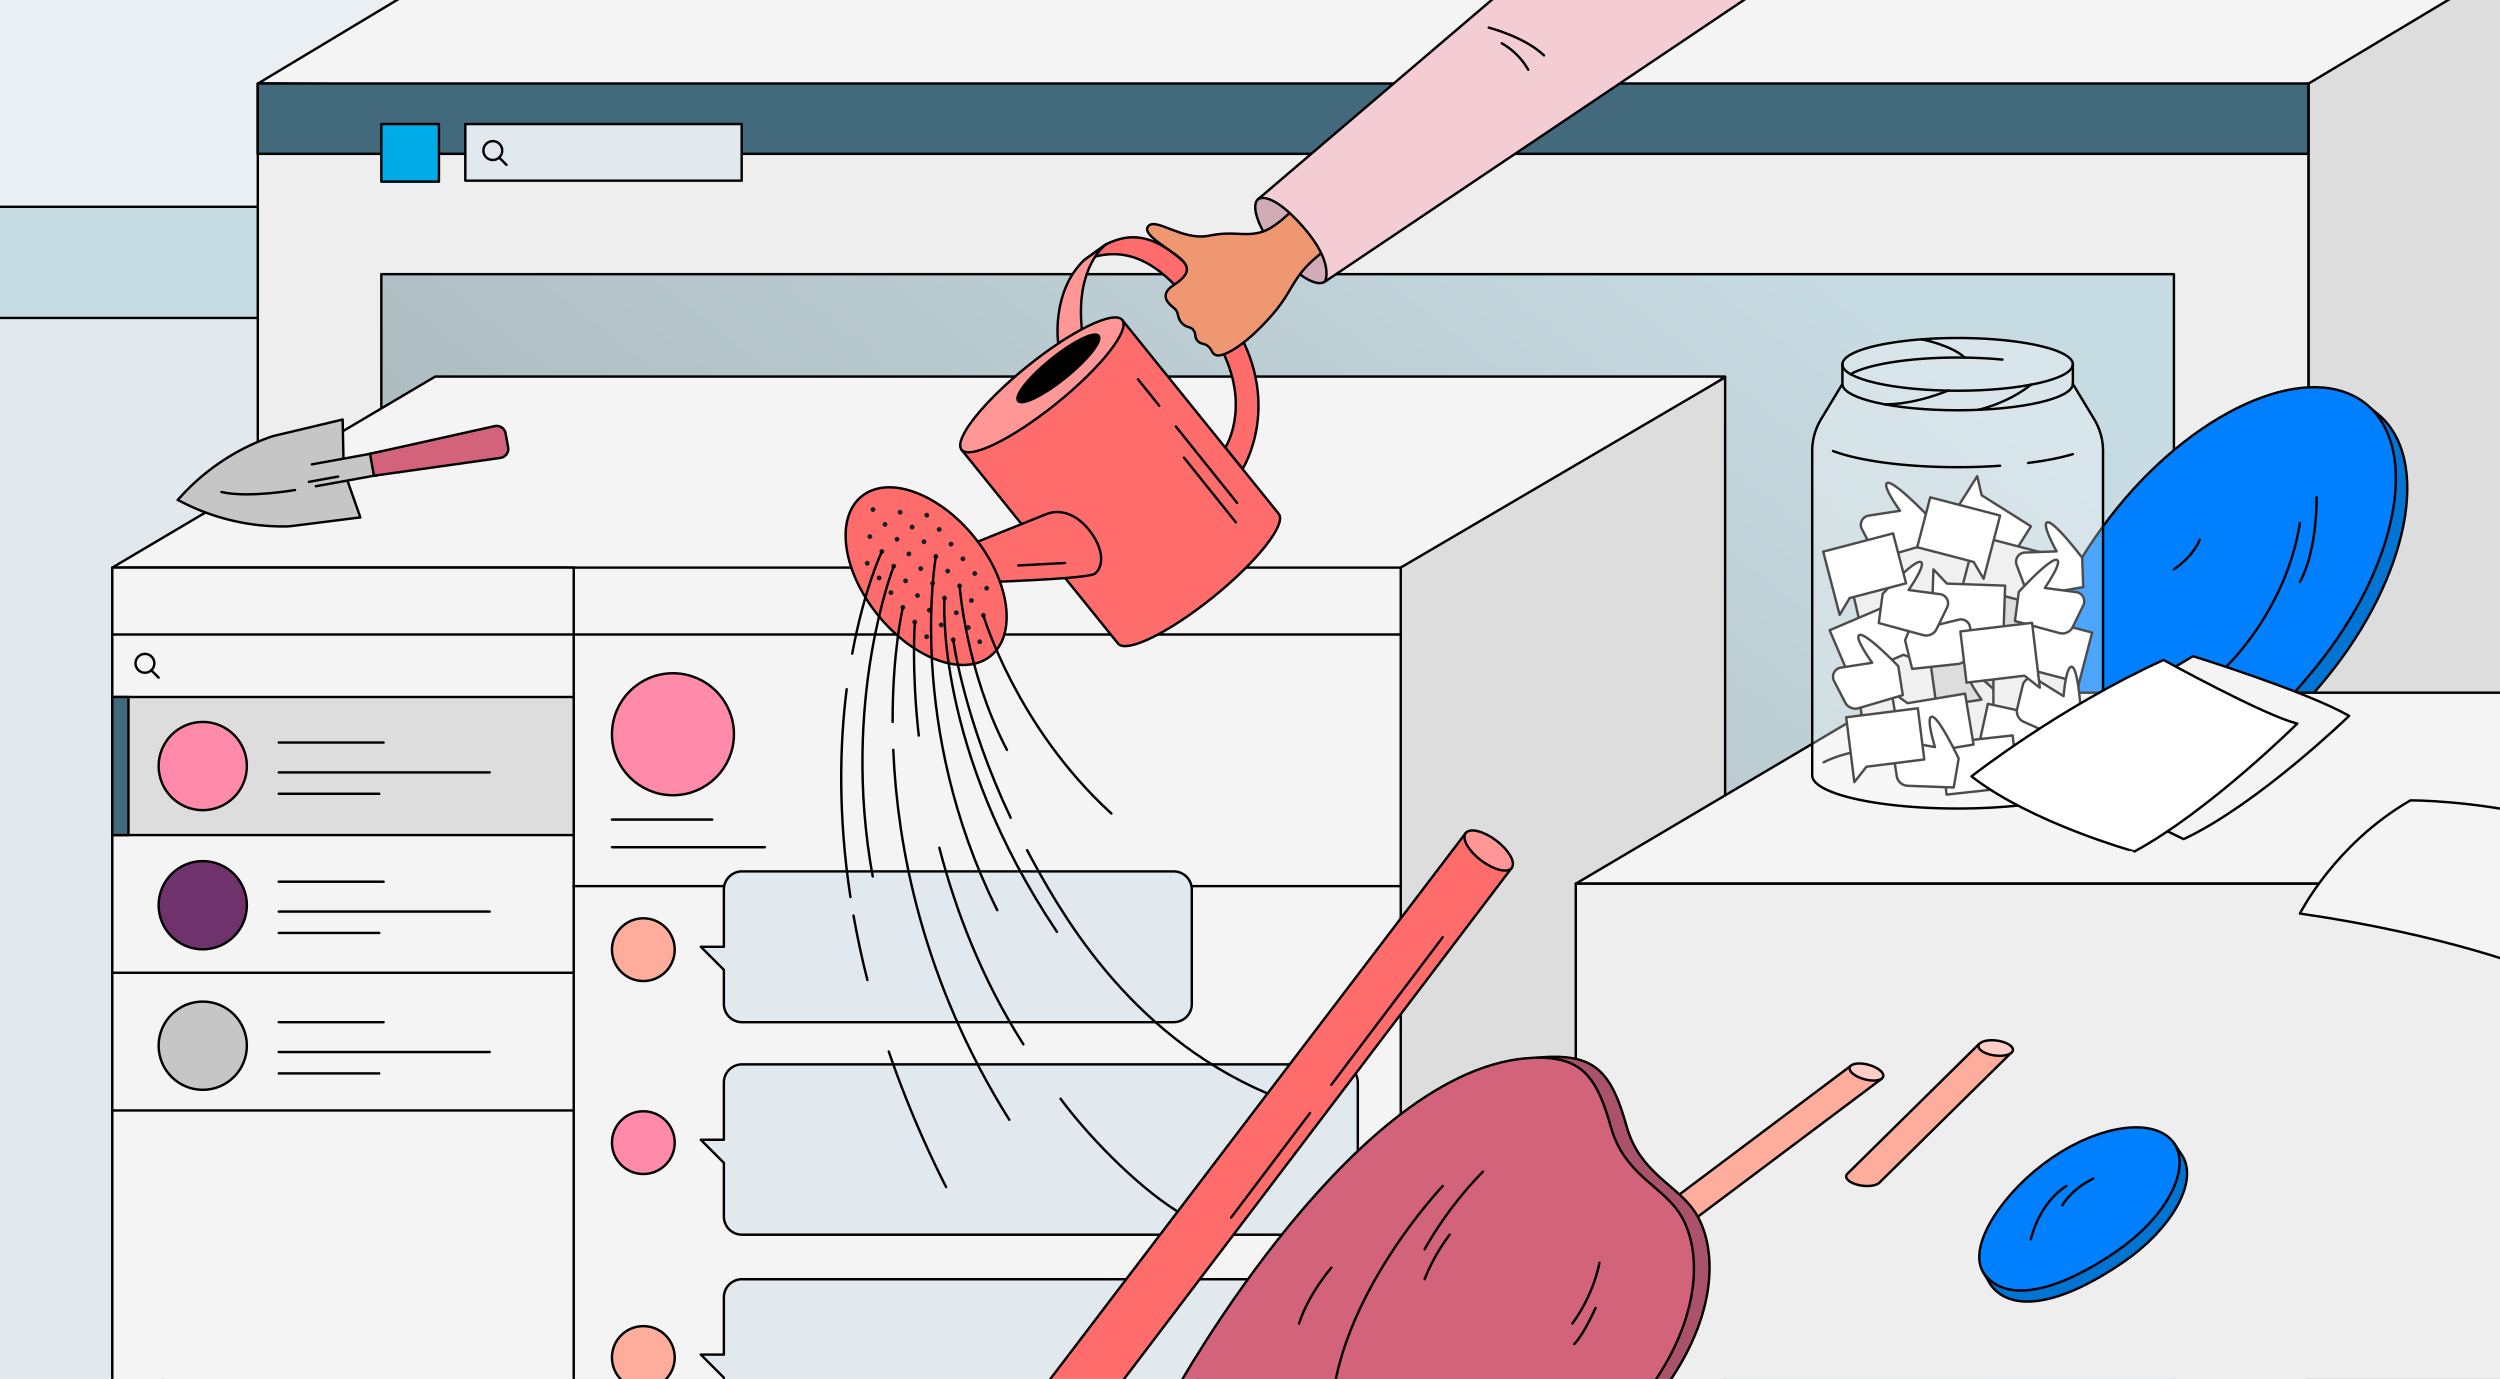 <?xml version="1.0" encoding="UTF-8"?> <svg xmlns="http://www.w3.org/2000/svg" xmlns:xlink="http://www.w3.org/1999/xlink" viewBox="0 0 2560 1412"><rect x="0" y="0" width="2560" height="1412" fill="#333333" stroke="none"/> <defs> <style>.cls-1{fill:#e9eff2;}.cls-1,.cls-10,.cls-11,.cls-12,.cls-13,.cls-14,.cls-15,.cls-16,.cls-17,.cls-18,.cls-19,.cls-2,.cls-20,.cls-21,.cls-22,.cls-24,.cls-25,.cls-26,.cls-28,.cls-29,.cls-3,.cls-30,.cls-4,.cls-5,.cls-6,.cls-7,.cls-8,.cls-9{stroke:#000;stroke-linecap:round;stroke-linejoin:round;stroke-width:2.5px;}.cls-2{fill:#e1e9ee;}.cls-3{fill:#c7dbe2;}.cls-4{fill:#eee;}.cls-5{fill:url(#linear-gradient);}.cls-6{fill:#f4f4f4;}.cls-7{fill:#426a7c;}.cls-8{fill:#ddd;}.cls-9{fill:#0074d3;}.cls-10{fill:#0080ff;}.cls-11,.cls-31{fill:none;}.cls-12{fill:#00ace8;}.cls-13{fill:#ff8aa9;}.cls-14{fill:#70326d;}.cls-15{fill:#c6c6c6;}.cls-16{fill:#fead9c;}.cls-17{fill:#ff6c6c;}.cls-18{fill:#ff9797;}.cls-19{fill:#ffcfc7;}.cls-20{fill:#eaeaea;}.cls-21,.cls-23{fill:#fff;}.cls-22{fill:#cecece;}.cls-23{opacity:0.3;}.cls-24{fill:#aa5269;}.cls-25{fill:#d3637b;}.cls-27{fill:#172226;}.cls-28{fill:#d1acb6;}.cls-29{fill:#ef9770;}.cls-30{fill:#f4ccd3;}</style> <linearGradient id="linear-gradient" x1="1101.92" y1="1167.49" x2="1828.06" y2="246.05" gradientUnits="userSpaceOnUse"> <stop offset="0" stop-color="#aab8bc"></stop> <stop offset="1" stop-color="#c7dbe2"></stop> </linearGradient> </defs> <title>Artboard 1 copy</title> <g id="Layer_9" data-name="Layer 9"> <rect class="cls-1" x="-34.5" y="-29.52" width="535.94" height="1477.66"></rect> <rect class="cls-2" x="-34.5" y="268.66" width="468.8" height="1171.79"></rect> <rect class="cls-3" x="-34.5" y="211.77" width="392.42" height="113.79"></rect> <rect class="cls-4" x="263.98" y="85.51" width="2100.09" height="1376.34"></rect> <rect class="cls-5" x="390.48" y="280.74" width="1835.62" height="1249.74"></rect> <polygon class="cls-6" points="264.43 85.36 742.54 -201.93 2576.08 -155.96 2576.08 112.52 264.43 85.36"></polygon> <rect class="cls-7" x="263.98" y="85.51" width="2100.09" height="72"></rect> <polygon class="cls-8" points="2364.07 85.52 2592.78 -51.41 2592.78 761.08 2364.07 761.08 2364.07 85.52"></polygon> <polygon class="cls-6" points="166.92 576.79 166.92 1508.37 1444.79 1508.37 1444.79 560.24 166.92 576.79"></polygon> <polygon class="cls-6" points="1488.78 581.21 114.96 581.21 445.61 385.62 1766.53 385.62 1488.78 581.21"></polygon> <polygon class="cls-8" points="1766.53 1485.38 1766.53 386.44 1434.38 581.15 1434.38 1511.86 1766.53 1485.38"></polygon> <rect class="cls-6" x="114.96" y="581.21" width="472.54" height="902.79"></rect> <path class="cls-9" d="M2434.81,423.87c55.75,45.53,32.26,166.55-52.47,270.31C2262.42,841,2165.15,867.89,2109.4,822.37l-9.14-7.25,325.41-398.5Z"></path> <path class="cls-10" d="M2370.68,684.16C2250.75,831,2153.48,857.88,2097.73,812.35s-13.68-189.3,71-293.06,198.61-151,254.36-105.44S2455.41,580.4,2370.68,684.16Z"></path> <rect class="cls-8" x="114.96" y="713.74" width="472.54" height="141.38"></rect> <rect class="cls-7" x="114.96" y="713.74" width="16.58" height="141.38"></rect> <line class="cls-11" x1="115.31" y1="996.12" x2="587.51" y2="996.12"></line> <line class="cls-11" x1="115.31" y1="1137.12" x2="587.51" y2="1137.12"></line> <line class="cls-11" x1="115.31" y1="649.72" x2="1434.38" y2="649.72"></line> <polygon class="cls-6" points="2597.43 904.9 1613.61 904.9 1944.26 709.31 2592.78 709.31 2597.43 904.9"></polygon> <rect class="cls-4" x="1613.61" y="904.9" width="979.16" height="529.43"></rect> <rect class="cls-12" x="390.48" y="127.01" width="59" height="59"></rect> <rect class="cls-2" x="476.48" y="127.01" width="283" height="58"></rect> <circle class="cls-11" cx="504.64" cy="154.18" r="9.66"></circle> <line class="cls-11" x1="511.19" y1="161.35" x2="518.67" y2="168.83"></line> <circle class="cls-11" cx="148.41" cy="679.24" r="9.66"></circle> <line class="cls-11" x1="154.96" y1="686.41" x2="162.44" y2="693.89"></line> <line class="cls-11" x1="587.51" y1="907.39" x2="1434.38" y2="907.39"></line> <circle class="cls-13" cx="207.62" cy="784.43" r="45.18"></circle> <line class="cls-11" x1="285.47" y1="760.36" x2="392.82" y2="760.36"></line> <line class="cls-11" x1="285.47" y1="790.94" x2="501.44" y2="790.94"></line> <line class="cls-11" x1="285.47" y1="812.81" x2="388.37" y2="812.81"></line> <circle class="cls-14" cx="207.62" cy="926.94" r="45.18"></circle> <line class="cls-11" x1="285.47" y1="902.87" x2="392.82" y2="902.87"></line> <line class="cls-11" x1="285.47" y1="933.46" x2="501.44" y2="933.46"></line> <line class="cls-11" x1="285.47" y1="955.33" x2="388.37" y2="955.33"></line> <circle class="cls-15" cx="207.62" cy="1070.79" r="45.18"></circle> <line class="cls-11" x1="285.47" y1="1046.72" x2="392.82" y2="1046.72"></line> <line class="cls-11" x1="285.47" y1="1077.3" x2="501.44" y2="1077.3"></line> <line class="cls-11" x1="285.47" y1="1099.17" x2="388.37" y2="1099.17"></line> <circle class="cls-13" cx="689.11" cy="751.86" r="62.46"></circle> <line class="cls-11" x1="626.66" y1="839.25" x2="729.33" y2="839.25"></line> <line class="cls-11" x1="626.66" y1="867.56" x2="783.15" y2="867.56"></line> <circle class="cls-16" cx="658.78" cy="972.46" r="32.13"></circle> <path class="cls-2" d="M1201.82,892.31h-442a18.58,18.58,0,0,0-18.58,18.58v58.62H717.62l23.63,23.63v35a18.58,18.58,0,0,0,18.58,18.58h442a18.58,18.58,0,0,0,18.58-18.58V910.89A18.58,18.58,0,0,0,1201.82,892.31Z"></path> <circle class="cls-13" cx="658.78" cy="1170.07" r="32.13"></circle> <path class="cls-2" d="M1371.82,1089.92h-612a18.58,18.58,0,0,0-18.58,18.58v58.62H717.62l23.63,23.63v55a18.58,18.58,0,0,0,18.58,18.58h612a18.58,18.58,0,0,0,18.58-18.58V1108.5A18.58,18.58,0,0,0,1371.82,1089.92Z"></path> <circle class="cls-16" cx="658.78" cy="1390.07" r="32.13"></circle> <path class="cls-2" d="M1371.82,1309.92h-612a18.58,18.58,0,0,0-18.58,18.58v58.62H717.62l23.63,23.63v55a18.58,18.58,0,0,0,18.58,18.58h612a18.58,18.58,0,0,0,18.58-18.58V1328.5A18.58,18.58,0,0,0,1371.82,1309.92Z"></path> <path class="cls-17" d="M1500.84,853.08,1058.6,1434.33c-4.26,5.64-11.27,53,1.75,62.82s79.3-70,83.56-75.65L1548,888.68Z"></path> <ellipse class="cls-18" cx="1524.42" cy="870.88" rx="12.8" ry="29.55" transform="translate(-89.11 1562.85) rotate(-52.95)"></ellipse> <line class="cls-11" x1="1341.44" y1="1139.76" x2="1260.62" y2="1246.83"></line> <line class="cls-11" x1="1477.38" y1="959.68" x2="1363.29" y2="1110.82"></line> <path class="cls-16" d="M1925,1210.52l.05,0,134.75-132.82-33.39-8.58-134.89,133a1,1,0,0,0-.29.41,3.71,3.71,0,0,0-.73,1.72c-.55,4.22,6.91,8.67,16.66,9.92C1915.44,1215.16,1922.67,1213.59,1925,1210.52Z"></path> <ellipse class="cls-19" cx="2043.49" cy="1073.07" rx="7.71" ry="17.79" transform="translate(717.61 2962.35) rotate(-82.64)"></ellipse> <path class="cls-16" d="M1694.16,1279.24l232.75-174.67-31.93-13-216.91,162.84C1677.88,1254.56,1694.14,1279.25,1694.16,1279.24Z"></path> <ellipse class="cls-19" cx="1911.34" cy="1097.82" rx="7.71" ry="17.79" transform="translate(354.51 2658.18) rotate(-74.94)"></ellipse> <path class="cls-9" d="M2234,1182.27c18.11,26.55-9.49,75.92-60.22,110.52-71.8,49-117.66,48.72-135.76,22.17l-7.42-12.52,194.83-132.89Z"></path> <path class="cls-10" d="M2167.14,1281.46c-71.8,49-117.66,48.72-135.76,22.17s19.46-83.71,70.19-118.31,106.53-41.13,124.64-14.58S2217.87,1246.86,2167.14,1281.46Z"></path> <path class="cls-11" d="M1867.4,780.63c22.61-12.22,75.53-20.79,137.21-20.79,82.24,0,148.91,15.24,148.91,34"></path> <rect class="cls-20" x="1929.62" y="550.97" width="92.85" height="65.36"></rect> <polygon class="cls-21" points="2024.66 487.61 2029.21 507.13 2079.7 538.97 2051.52 583.65 1988.97 544.2 2024.66 487.61"></polygon> <rect class="cls-20" x="1899.45" y="590.76" width="51.37" height="44.6" transform="translate(-88.91 452.97) rotate(-13.12)"></rect> <rect class="cls-22" x="1963.23" y="662.22" width="90.03" height="66.5"></rect> <rect class="cls-22" x="2044.24" y="586.9" width="38.3" height="74.33"></rect> <path class="cls-20" d="M2055.79,719.91s-31.8-33.11-39.23-32,12.51,28.5,12.51,28.5l-32.09,5a9.45,9.45,0,0,0-6.95,13.67l11.32,21.94A11.82,11.82,0,0,0,2015.2,763l45.21-13.34Z"></path> <rect class="cls-20" x="1902.62" y="669.53" width="77.21" height="67.55" transform="translate(-78.14 273.02) rotate(-7.89)"></rect> <rect class="cls-20" x="2041.24" y="681.87" width="76.61" height="46.86"></rect> <rect class="cls-21" x="2029.37" y="727.26" width="67.75" height="51.71" transform="translate(208.56 -423.44) rotate(12.34)"></rect> <polygon class="cls-20" points="2077.79 631.59 2067.55 614.37 2009.79 599.31 2023.12 548.2 2094.67 566.86 2077.79 631.59"></polygon> <polygon class="cls-21" points="2068.31 819.56 2052.59 807.13 1993.26 813.68 1987.47 761.18 2060.97 753.07 2068.31 819.56"></polygon> <polygon class="cls-21" points="1967.82 677.86 1949.18 670.5 1894.28 693.93 1873.55 645.36 1941.56 616.33 1967.82 677.86"></polygon> <polygon class="cls-21" points="2125.48 712.46 2115.24 695.24 2057.48 680.18 2070.8 629.07 2142.36 647.73 2125.48 712.46"></polygon> <polygon class="cls-21" points="1937 708.51 1953.37 720.07 2012.25 710.29 2020.91 762.39 1947.96 774.51 1937 708.51"></polygon> <polygon class="cls-21" points="1979.86 583.02 1993.61 597.6 2053.26 599.69 2051.41 652.48 1977.51 649.88 1979.86 583.02"></polygon> <path class="cls-21" d="M1972.33,526.47s-31.8-33.11-39.23-32S1945.6,523,1945.6,523l-32.09,5a9.45,9.45,0,0,0-6.95,13.67l11.32,21.94a11.82,11.82,0,0,0,13.85,5.92L1977,556.2Z"></path> <path class="cls-21" d="M1943.84,682.14s-31.8-33.11-39.23-32,12.51,28.5,12.51,28.5l-32.09,5a9.45,9.45,0,0,0-6.95,13.67l11.32,21.94a11.82,11.82,0,0,0,13.85,5.92l45.21-13.34Z"></path> <path class="cls-21" d="M2132.15,571.16s-27.7-36.61-35.22-36.33S2106,564.6,2106,564.6l-32.45,1.2a9.45,9.45,0,0,0-8.5,12.76l8.67,23.12a11.82,11.82,0,0,0,13.06,7.5l46.47-8Z"></path> <path class="cls-21" d="M2005.67,776.77s-19.6-41.52-27-42.79,2.78,31,2.78,31l-32-5.49a9.45,9.45,0,0,0-10.94,10.74l3.74,24.4a11.82,11.82,0,0,0,11.25,10l47.11,1.75Z"></path> <path class="cls-21" d="M2131.11,732.91s-2.54-45.84-8.93-49.81-9.09,29.77-9.09,29.77l-27.59-17.13a9.45,9.45,0,0,0-14.18,5.84l-5.72,24a11.82,11.82,0,0,0,6.65,13.52l43,19.35Z"></path> <path class="cls-21" d="M1950.82,655.69s16.65-42.78,24-44.57-.61,31.12-.61,31.12l31.55-7.7a9.45,9.45,0,0,1,11.66,10l-2,24.61a11.82,11.82,0,0,1-10.52,10.78l-46.87,5Z"></path> <path class="cls-21" d="M1927.81,608.21s31-33.82,38.5-32.83-11.87,28.78-11.87,28.78l32.19,4.27a9.45,9.45,0,0,1,7.25,13.51l-10.82,22.19a11.82,11.82,0,0,1-13.72,6.23L1923.85,638Z"></path> <path class="cls-21" d="M2067.24,606.11s31-33.82,38.5-32.83-11.87,28.78-11.87,28.78l32.19,4.27a9.45,9.45,0,0,1,7.25,13.51L2122.5,642a11.82,11.82,0,0,1-13.72,6.23l-45.5-12.32Z"></path> <polygon class="cls-21" points="2031.23 592.67 2020.99 575.44 1963.23 560.38 1976.56 509.27 2048.11 527.93 2031.23 592.67"></polygon> <polygon class="cls-21" points="1883.82 629.59 1894.06 612.37 1951.82 597.31 1938.49 546.2 1866.94 564.86 1883.82 629.59"></polygon> <polygon class="cls-21" points="2088.79 704.21 2072.97 691.92 2013.7 699.01 2007.42 646.57 2080.85 637.78 2088.79 704.21"></polygon> <polygon class="cls-21" points="1898.85 800.89 1911.24 785.13 1970.46 777.68 1963.87 725.28 1890.5 734.51 1898.85 800.89"></polygon> <path class="cls-23" d="M2122.57,393.11l21.83,36.1a63.07,63.07,0,0,1,9.1,32.64V794h0c-.24,18.75-66.81,33.93-148.9,33.93S1855.94,812.73,1855.7,794h0V461.85a63.07,63.07,0,0,1,9.1-32.64l21.83-36.1v-20c0-14.89,52.82-27,118-27s118,12.07,118,27v20"></path> <path class="cls-11" d="M2122.57,393.11l21.83,36.1a63.07,63.07,0,0,1,9.1,32.64V794h0c-.24,18.75-66.81,33.93-148.9,33.93S1855.94,812.73,1855.7,794h0V461.85a63.07,63.07,0,0,1,9.1-32.64l21.83-36.1v-20c0-14.89,52.82-27,118-27s118,12.07,118,27v20"></path> <path class="cls-11" d="M1895,383.11c17.38-9.94,59.9-17,109.59-17,16.29,0,31.81.75,45.92,2.12"></path> <path class="cls-11" d="M2122.57,393.11c0,14.89-52.82,27-118,27-63.87,0-115.88-11.6-117.91-26.08"></path> <path class="cls-11" d="M2048.11,476.92c-13.75,1-28.34,1.48-43.45,1.48-54.18,0-101.6-6.64-127.64-16.56"></path> <path class="cls-11" d="M2122.58,465.09c-12.38,3.68-28,6.76-45.8,9"></path> <path class="cls-11" d="M1929.62,413.93s25.28,1.9,65.24-13.94"></path> <path class="cls-11" d="M2025.94,419.63s29.87-6.49,53.75-25.73"></path> <path class="cls-11" d="M1967.82,347.48s30.15,5.75,44.09,18.72"></path> <path class="cls-11" d="M2122.57,373.11c0,14.89-52.82,27-118,27s-118-12.07-118-27"></path> <path class="cls-6" d="M2245.6,671.93s114.77,35.45,159.89,61.13c0,0-93.4,90.58-169.39,126.2L2086.78,787.1S2171.95,714.56,2245.6,671.93Z"></path> <path class="cls-21" d="M2018.82,795s89.79-70.69,196.65-119.18c0,0,103.69,57.13,136.94,65.14,0,0-90.58,89.79-166.79,131C2185.61,871.92,2079.85,842.61,2018.82,795Z"></path> <path class="cls-6" d="M2355.12,935.47s35.62-71.13,113.19-115.9c0,0,62.53-.3,136.94,17.44l-7.82,157S2507.89,957.63,2355.12,935.47Z"></path> <path class="cls-24" d="M1596.3,1082.18c41.74,1.32,55.91,23.36,69.26,70.93s50.3,59.35,69.26,86.78c23.62,34.19,26.7,106-33.38,186.08H1218.29S1411.05,1076.34,1596.3,1082.18Z"></path> <path class="cls-25" d="M1580.3,1083.18c41.74,1.32,55.91,23.36,69.26,70.93s50.3,59.35,69.26,86.78c23.62,34.19,26.7,106-33.38,186.08H1202.29S1395.05,1077.34,1580.3,1083.18Z"></path> <path class="cls-11" d="M1477.38,1214.43s-106.92,112.38-114.09,231.28"></path> <path class="cls-11" d="M1518.49,1199.79a387,387,0,0,0-59.68,79.44"></path> <path class="cls-11" d="M1484.44,1264.33a194.58,194.58,0,0,0-25.63,45.59"></path> <path class="cls-11" d="M1363.29,1298.14s-23,26.06-33.08,57.16"></path> <path class="cls-11" d="M1637.84,1293.09s-5,31.1-27.74,62.2"></path> <path class="cls-11" d="M1633.84,1339.32s-11.77,26.9-21.85,37"></path> <path class="cls-11" d="M2279.51,682.78s61.43-57.35,75.61-147.14"></path> <path class="cls-11" d="M2372.17,509.27s1.29,52.74-17.05,86.72"></path> <path class="cls-11" d="M2252.55,552.63s-5.47,16-26.45,30.39"></path> <path class="cls-11" d="M1557.74,28.26S1592.79,37,1622,60.4"></path> <path class="cls-11" d="M1577.49,49.84s17.48,8.74,28.17,32.05"></path> <path class="cls-17" d="M1132.88,250c25.44-12.15,63.12-19.78,127.21,76.77,56.17,84.62,12.27,153.5,12.27,153.5l-17.67-21.88s32-49.16-14.34-118.62C1201.58,281.68,1164,245,1110,266.47Z"></path> <path class="cls-18" d="M1083.62,351.72S1076,299.34,1110,266.47L1132.88,250s-32,21.86-25,87.64Z"></path> <path class="cls-17" d="M984.66,460.62,1144.88,659c8.39,10.38,52-10.94,97.45-47.63s75.46-74.86,67.08-85.24L1149.19,327.74Z"></path> <ellipse class="cls-18" cx="1066.93" cy="394.18" rx="105.74" ry="24.17" transform="translate(-10.77 757.88) rotate(-38.93)"></ellipse> <ellipse class="cls-26" cx="1080.93" cy="378.28" rx="52.87" ry="12.08" transform="matrix(0.78, -0.63, 0.63, 0.78, 2.32, 763.14)"></ellipse> <path class="cls-17" d="M1071.81,526.32c12.06-4.76,28.76-1.76,43.26,16.19s16.19,36.77,6.1,44.92C1113,594,958,597.83,958,597.83l-19.33-18S1055,532.93,1071.81,526.32Z"></path> <ellipse class="cls-17" cx="948.39" cy="590.06" rx="63.48" ry="105.08" transform="translate(-160.17 726.89) rotate(-38.93)"></ellipse> <circle class="cls-27" cx="903.05" cy="564.78" r="2.5" transform="translate(-154.34 692.79) rotate(-38.93)"></circle> <circle class="cls-27" cx="918.53" cy="552.28" r="2.5" transform="translate(-143.05 699.74) rotate(-38.93)"></circle> <circle class="cls-27" cx="934" cy="539.78" r="2.5" transform="translate(-131.76 706.69) rotate(-38.93)"></circle> <circle class="cls-27" cx="890.77" cy="549.57" r="2.5" transform="translate(-147.52 681.7) rotate(-38.93)"></circle> <circle class="cls-27" cx="906.25" cy="537.07" r="2.5" transform="translate(-136.23 688.65) rotate(-38.93)"></circle> <circle class="cls-27" cx="893.96" cy="521.86" r="2.5" transform="translate(-129.4 677.55) rotate(-38.93)"></circle> <circle class="cls-27" cx="921.72" cy="524.57" r="2.5" transform="translate(-124.94 695.6) rotate(-38.93)"></circle> <circle class="cls-27" cx="915.2" cy="579.82" r="2.5" transform="translate(-161.1 703.77) rotate(-38.93)"></circle> <circle class="cls-27" cx="930.68" cy="567.32" r="2.5" transform="translate(-149.81 710.72) rotate(-38.93)"></circle> <circle class="cls-27" cx="946.16" cy="554.82" r="2.5" transform="translate(-138.52 717.67) rotate(-38.93)"></circle> <circle class="cls-27" cx="927.36" cy="594.87" r="2.5" transform="translate(-167.86 714.74) rotate(-38.93)"></circle> <circle class="cls-27" cx="942.83" cy="582.37" r="2.5" transform="translate(-156.57 721.69) rotate(-38.93)"></circle> <circle class="cls-27" cx="958.31" cy="569.87" r="2.5" transform="translate(-145.28 728.64) rotate(-38.93)"></circle> <circle class="cls-27" cx="939.51" cy="609.92" r="2.5" transform="translate(-174.61 725.72) rotate(-38.93)"></circle> <circle class="cls-27" cx="954.99" cy="597.42" r="2.5" transform="translate(-163.32 732.67) rotate(-38.93)"></circle> <circle class="cls-27" cx="970.46" cy="584.92" r="2.5" transform="translate(-152.03 739.62) rotate(-38.93)"></circle> <circle class="cls-27" cx="951.66" cy="624.97" r="2.5" transform="translate(-181.37 736.7) rotate(-38.93)"></circle> <circle class="cls-27" cx="900.24" cy="591.91" r="2.5" transform="translate(-172.02 697.05) rotate(-38.93)"></circle> <circle class="cls-27" cx="912.39" cy="606.96" r="2.5" transform="translate(-178.78 708.02) rotate(-38.93)"></circle> <circle class="cls-27" cx="924.54" cy="622.01" r="2.5" transform="translate(-185.53 719) rotate(-38.93)"></circle> <circle class="cls-27" cx="936.69" cy="637.05" r="2.5" transform="translate(-192.29 729.98) rotate(-38.93)"></circle> <circle class="cls-27" cx="961.74" cy="542.24" r="2.5" transform="translate(-127.15 724.66) rotate(-38.93)"></circle> <circle class="cls-27" cx="973.9" cy="557.28" r="2.5" transform="translate(-133.91 735.64) rotate(-38.93)"></circle> <circle class="cls-27" cx="986.05" cy="572.33" r="2.5" transform="translate(-140.66 746.62) rotate(-38.93)"></circle> <circle class="cls-27" cx="998.2" cy="587.38" r="2.5" transform="translate(-147.42 757.59) rotate(-38.93)"></circle> <circle class="cls-27" cx="967.14" cy="612.47" r="2.5" transform="translate(-170.08 743.65) rotate(-38.93)"></circle> <circle class="cls-27" cx="982.62" cy="599.97" r="2.5" transform="translate(-158.79 750.6) rotate(-38.93)"></circle> <circle class="cls-27" cx="963.81" cy="640.01" r="2.5" transform="translate(-188.13 747.67) rotate(-38.93)"></circle> <circle class="cls-27" cx="979.29" cy="627.51" r="2.5" transform="translate(-176.84 754.62) rotate(-38.93)"></circle> <circle class="cls-27" cx="994.77" cy="615.01" r="2.5" transform="translate(-165.55 761.57) rotate(-38.93)"></circle> <circle class="cls-27" cx="976.09" cy="655.21" r="2.5" transform="translate(-194.95 758.76) rotate(-38.93)"></circle> <circle class="cls-27" cx="991.56" cy="642.71" r="2.5" transform="translate(-183.66 765.71) rotate(-38.93)"></circle> <circle class="cls-27" cx="1007.04" cy="630.21" r="2.5" transform="translate(-172.37 772.66) rotate(-38.93)"></circle> <circle class="cls-27" cx="1003.29" cy="657.22" r="2.5" transform="translate(-190.17 776.3) rotate(-38.93)"></circle> <circle class="cls-27" cx="888.08" cy="576.86" r="2.5" transform="translate(-165.26 686.07) rotate(-38.93)"></circle> <circle class="cls-27" cx="949.03" cy="527.65" r="2.5" transform="translate(-120.81 713.43) rotate(-38.93)"></circle> <circle class="cls-27" cx="948.85" cy="652.1" r="2.5" transform="translate(-199.04 740.95) rotate(-38.93)"></circle> <circle class="cls-27" cx="1010.35" cy="602.43" r="2.5" transform="translate(-154.18 768.57) rotate(-38.93)"></circle> <ellipse class="cls-28" cx="1322.63" cy="246.08" rx="19.1" ry="54.34" transform="translate(139.06 885.66) rotate(-38.93)"></ellipse> <path class="cls-29" d="M1175.34,232.3c-5.48,8.5,22.77,22.85,33.43,32.42s8.53,17.14-7.28,27.45-3.87,19.68.75,23.34c5.5,4.36,2.48,9.13,7.76,15.09s9.44,3,12.55,8.11c2.63,4.31.17,6.18,3.84,10.38,3.24,3.7,6.29,2,10.39,5.24,5.25,4.17,3.39,7.88,8.93,9.52s26.46-6.58,56.72-41.1c27.58-31.46,17.75-43.31,69.27-76.68,0,0-13-29.35-38-41.72,0,0-24.67,29.14-43.17,33.65s-26.56-1.89-52.82,3.41C1210.31,246.93,1182.5,221.2,1175.34,232.3Z"></path> <path class="cls-30" d="M1288.49,203.8l313-267,232.16,31L1356.78,288.36s10.2-18.47-21.6-55.11C1301.09,194,1288.49,203.8,1288.49,203.8Z"></path> <line class="cls-11" x1="1042.62" y1="579.06" x2="1090.61" y2="576.5"></line> <line class="cls-17" x1="1204.08" y1="436.76" x2="1266.74" y2="514.94"></line> <line class="cls-17" x1="1212.36" y1="468.57" x2="1265.53" y2="534.9"></line> <line class="cls-17" x1="1165.28" y1="388.35" x2="1187.09" y2="415.56"></line> <path class="cls-11" d="M914.71,767.85c4.14,98.66,29.64,236.52,118.81,378.82"></path> <path class="cls-11" d="M924.54,622s-10.7,45-10.48,117.26"></path> <path class="cls-11" d="M1086,1125.1c26.38,35.81,75.41,87.21,118.13,114.42"></path> <path class="cls-11" d="M961.89,868.11c16.49,63.68,43.16,133.86,86.06,201.3"></path> <path class="cls-11" d="M936.81,637.75s-3.69,46.15,4,115.43"></path> <path class="cls-11" d="M1051.71,870.58c31.58,58.78,100.94,187.22,246.23,249.18"></path> <path class="cls-11" d="M976.09,655.21s11,81.32,58.85,182.16"></path> <path class="cls-11" d="M967.14,612.47s-11,153.63,115.19,341.77"></path> <path class="cls-11" d="M910.09,1076.76a1085.66,1085.66,0,0,0,58.74,138.8"></path> <path class="cls-11" d="M874,937.58c3.75,21.28,8.45,43.3,14.23,66"></path> <path class="cls-11" d="M867,705.75c-7.16,56.62-9,128.59,3.84,212.78"></path> <path class="cls-11" d="M903.05,564.78S885,602.26,872.67,669.37"></path> <path class="cls-11" d="M915.2,579.82s-54.33,137.77-21.54,317.72"></path> <path class="cls-11" d="M958.31,569.87s-31,173.45,62.85,362.17"></path> <path class="cls-11" d="M982.62,600s6.54,87.76,48.52,167.92"></path> <path class="cls-11" d="M2116.13,1214.43s-26,13.77-36.59,54.64"></path> <path class="cls-11" d="M2111.79,1234.23s8.86-16.24,31.75-27.32"></path> <path class="cls-11" d="M1007,630.21s33.56,114,131.06,202.83"></path> <path class="cls-11" d="M1524.42,28.26s36.84,9.45,56.65,28.52"></path> <path class="cls-11" d="M1537.79,44.33a72.56,72.56,0,0,1,27.14,27.12"></path> <path class="cls-15" d="M350.88,429.61l.81,40,4.06,22.42L369,529.82l-69.72,8.78a67.26,67.26,0,0,1-7.47.48,227.16,227.16,0,0,1-104.28-24.34l-5.56-2.8,4.22-4.57A227.16,227.16,0,0,1,275.34,448a67.26,67.26,0,0,1,7.16-2.17Z"></path> <polyline class="cls-15" points="319.34 475.5 392.82 462.19 396.88 484.6 323.4 497.91"></polyline> <path class="cls-15" d="M302.1,501.77s-47.67,8.45-75.27,2.06"></path> <line class="cls-15" x1="316.26" y1="493.42" x2="346.27" y2="487.98"></line> <path class="cls-25" d="M517.74,443.8,520.32,458a9.32,9.32,0,0,1-7.87,10.89L382.92,487.13l-4.06-22.42,127.69-28.35A9.32,9.32,0,0,1,517.74,443.8Z"></path> <rect class="cls-31" width="2560" height="1412"></rect> </g> </svg> 